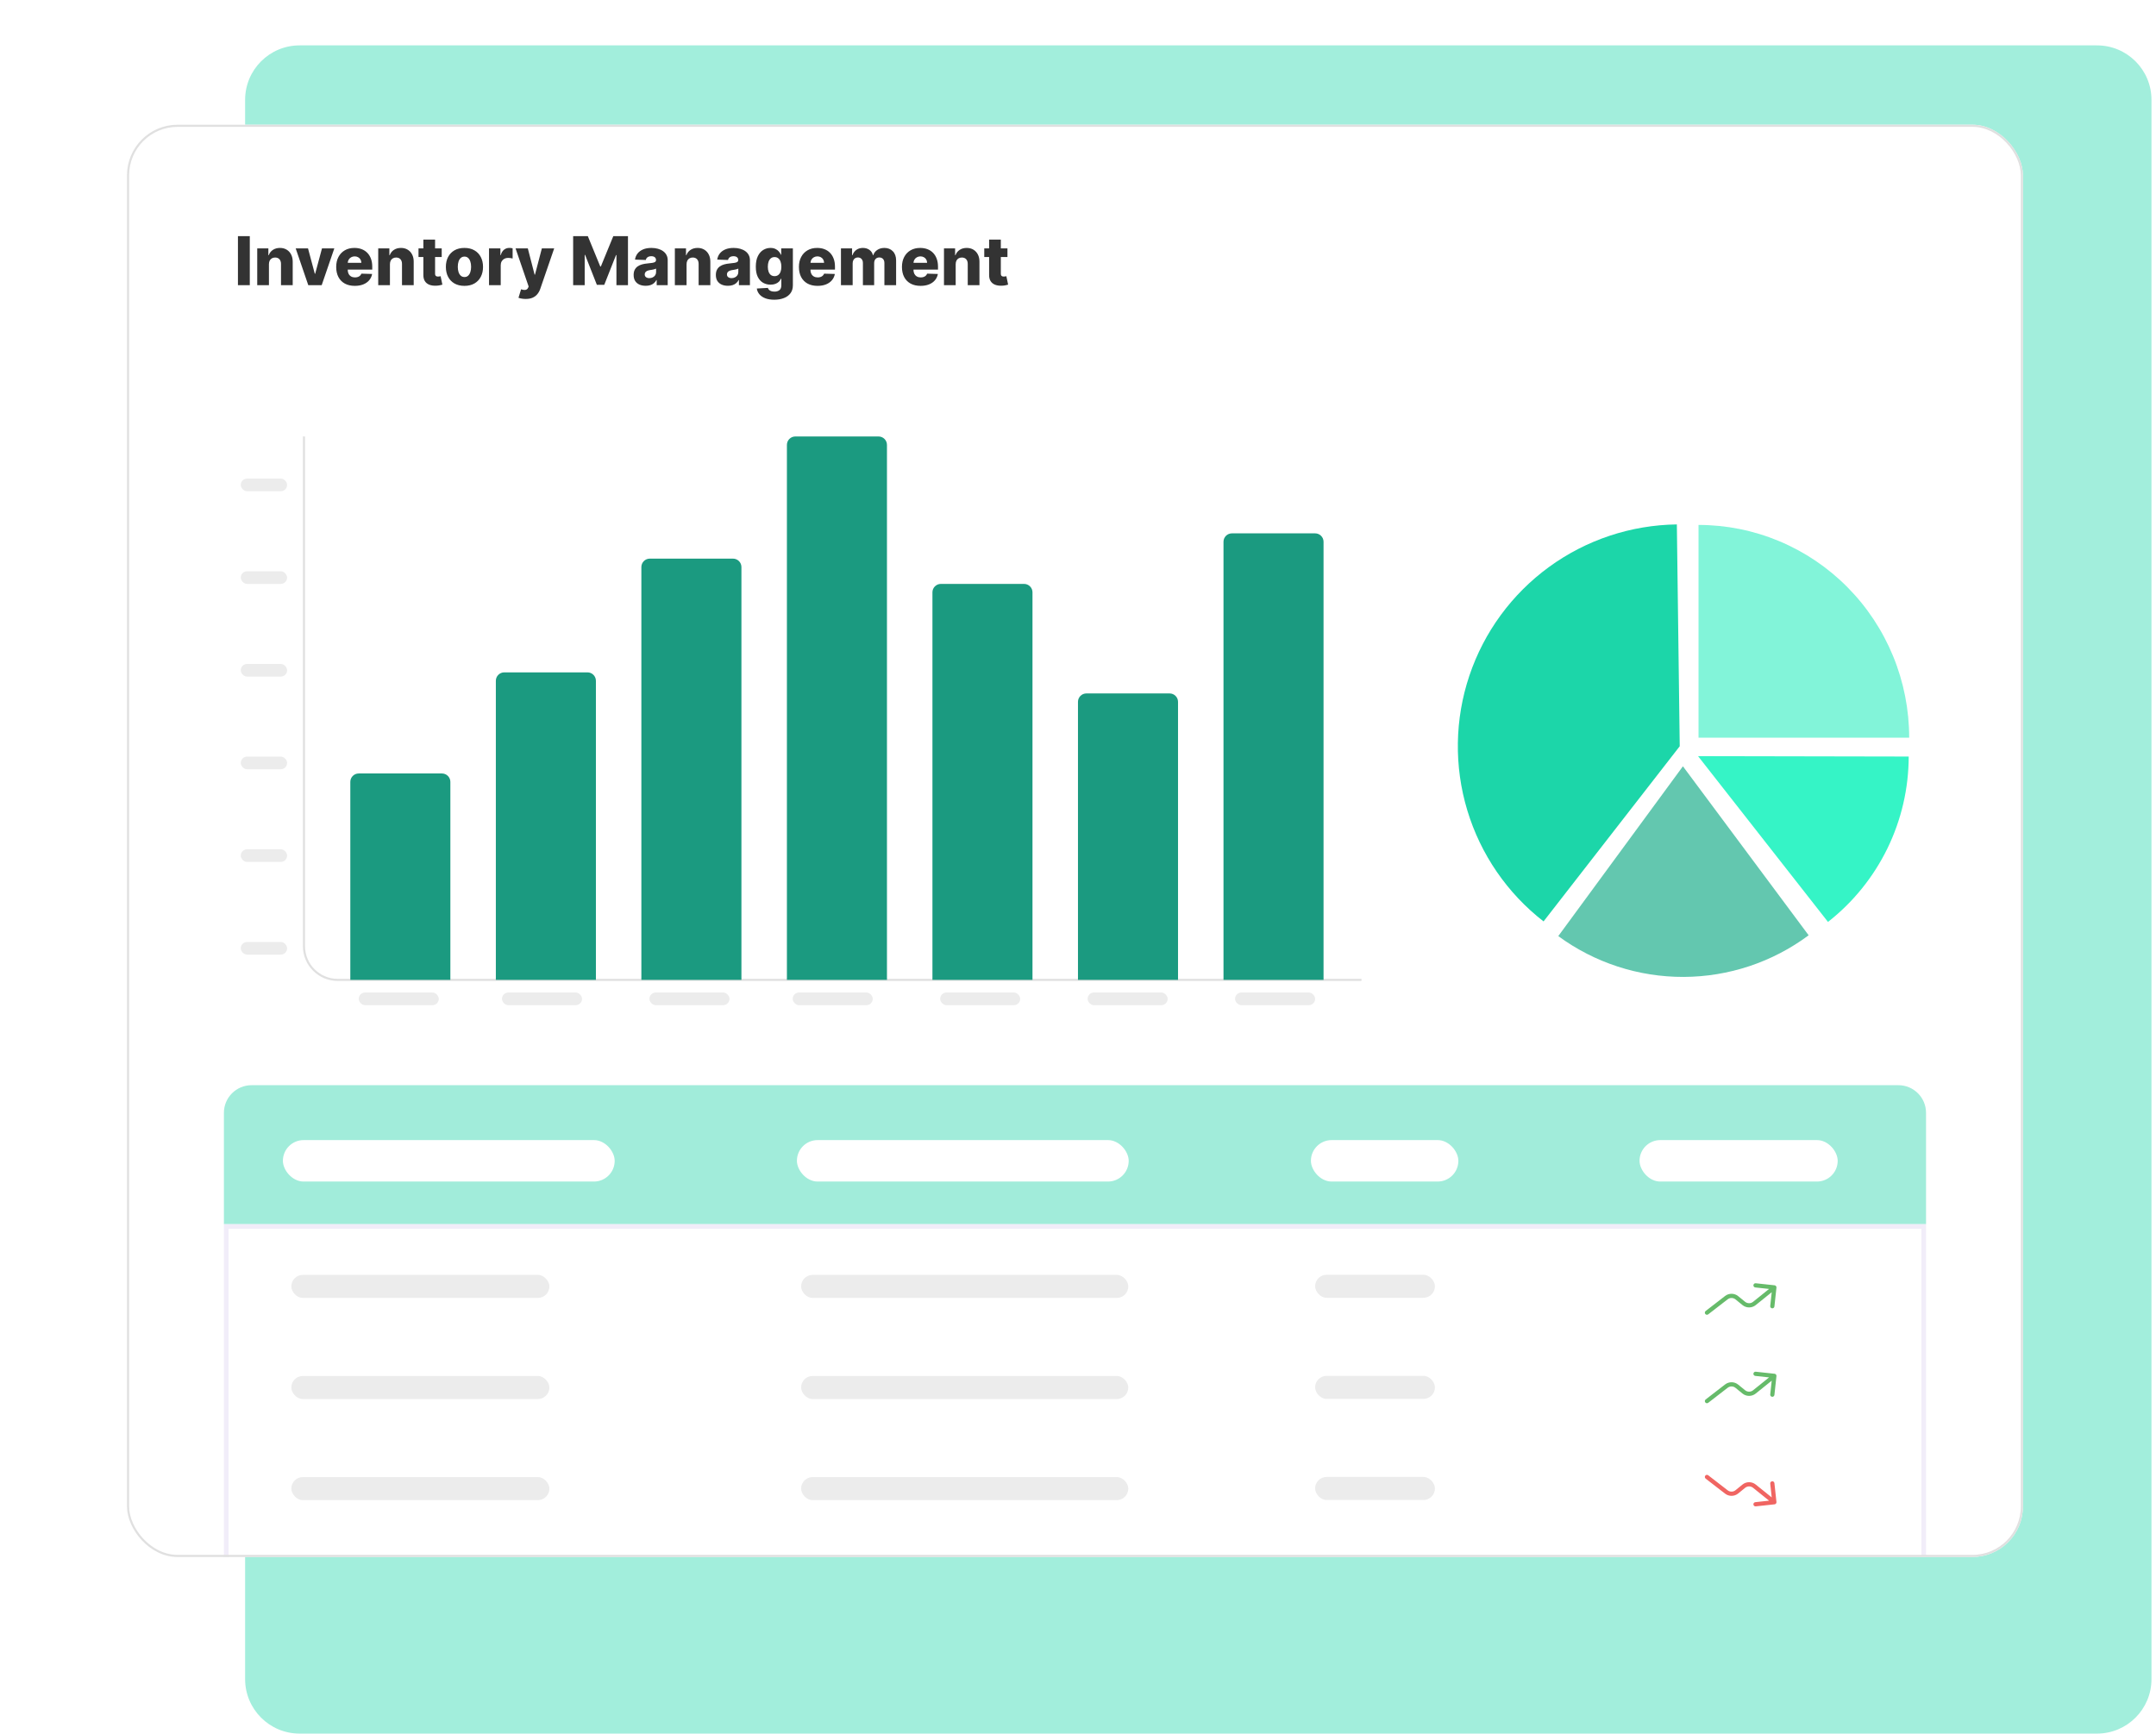 <svg width="475" height="382" viewBox="0 0 475 382" fill="none" xmlns="http://www.w3.org/2000/svg">
<path d="M54.003 22C54.003 15.373 59.376 10 66.003 10L462.003 10C468.631 10 474.003 15.373 474.003 22V370C474.003 376.627 468.631 382 462.003 382H66.003C59.376 382 54.003 376.627 54.003 370V22Z" fill="#A2EEDC"/>
<g filter="url(#filter0_d_1_3016)">
<g clip-path="url(#clip0_1_3016)">
<rect x="27.982" y="38" width="417.702" height="315.597" rx="11.139" fill="white"/>
<path d="M55.033 62.548V73.349H52.422V62.548H55.033ZM59.251 68.729V73.349H56.672V65.248H59.124V66.736H59.214C59.393 66.24 59.699 65.851 60.132 65.57C60.564 65.285 61.079 65.143 61.677 65.143C62.246 65.143 62.74 65.271 63.159 65.528C63.581 65.781 63.908 66.136 64.14 66.593C64.375 67.047 64.491 67.578 64.488 68.186V73.349H61.909V68.692C61.912 68.242 61.798 67.891 61.566 67.637C61.337 67.384 61.019 67.258 60.611 67.258C60.341 67.258 60.102 67.317 59.894 67.437C59.69 67.553 59.532 67.72 59.419 67.938C59.31 68.156 59.254 68.42 59.251 68.729ZM73.653 65.248L70.873 73.349H67.92L65.146 65.248H67.862L69.354 70.828H69.439L70.937 65.248H73.653ZM78.167 73.502C77.32 73.502 76.589 73.335 75.973 73.001C75.362 72.663 74.89 72.184 74.56 71.561C74.233 70.935 74.069 70.192 74.069 69.33C74.069 68.493 74.235 67.762 74.565 67.136C74.896 66.507 75.362 66.018 75.963 65.67C76.564 65.319 77.272 65.143 78.088 65.143C78.665 65.143 79.192 65.232 79.67 65.412C80.149 65.591 80.562 65.856 80.91 66.208C81.258 66.56 81.529 66.994 81.722 67.511C81.915 68.024 82.012 68.613 82.012 69.278V69.921H74.971V68.423H79.612C79.609 68.149 79.544 67.905 79.417 67.69C79.291 67.476 79.117 67.309 78.895 67.189C78.677 67.066 78.426 67.004 78.141 67.004C77.853 67.004 77.594 67.07 77.366 67.2C77.137 67.326 76.956 67.5 76.822 67.722C76.689 67.94 76.618 68.188 76.612 68.465V69.99C76.612 70.32 76.677 70.61 76.807 70.86C76.937 71.106 77.121 71.297 77.36 71.435C77.6 71.572 77.884 71.64 78.215 71.64C78.443 71.64 78.651 71.609 78.837 71.545C79.023 71.482 79.183 71.389 79.317 71.266C79.451 71.143 79.551 70.992 79.618 70.812L81.986 70.881C81.887 71.412 81.671 71.874 81.337 72.268C81.007 72.658 80.572 72.962 80.034 73.18C79.496 73.395 78.874 73.502 78.167 73.502ZM85.908 68.729V73.349H83.329V65.248H85.782V66.736H85.871C86.051 66.24 86.356 65.851 86.789 65.57C87.222 65.285 87.737 65.143 88.334 65.143C88.904 65.143 89.398 65.271 89.816 65.528C90.238 65.781 90.565 66.136 90.797 66.593C91.033 67.047 91.149 67.578 91.145 68.186V73.349H88.566V68.692C88.57 68.242 88.456 67.891 88.224 67.637C87.995 67.384 87.677 67.258 87.269 67.258C86.998 67.258 86.759 67.317 86.552 67.437C86.348 67.553 86.189 67.72 86.077 67.938C85.968 68.156 85.912 68.42 85.908 68.729ZM97.315 65.248V67.147H92.204V65.248H97.315ZM93.275 63.307H95.854V70.802C95.854 70.96 95.878 71.088 95.928 71.187C95.98 71.282 96.056 71.35 96.154 71.392C96.253 71.431 96.371 71.451 96.508 71.451C96.606 71.451 96.71 71.442 96.819 71.424C96.931 71.403 97.016 71.385 97.072 71.371L97.462 73.233C97.339 73.268 97.165 73.312 96.94 73.365C96.719 73.418 96.453 73.451 96.144 73.465C95.539 73.493 95.02 73.423 94.588 73.254C94.159 73.082 93.83 72.815 93.602 72.453C93.377 72.09 93.268 71.635 93.275 71.087V63.307ZM102.325 73.502C101.474 73.502 100.743 73.328 100.131 72.98C99.523 72.628 99.053 72.14 98.723 71.514C98.396 70.884 98.232 70.155 98.232 69.325C98.232 68.492 98.396 67.762 98.723 67.136C99.053 66.507 99.523 66.018 100.131 65.67C100.743 65.319 101.474 65.143 102.325 65.143C103.176 65.143 103.905 65.319 104.514 65.67C105.125 66.018 105.595 66.507 105.922 67.136C106.252 67.762 106.418 68.492 106.418 69.325C106.418 70.155 106.252 70.884 105.922 71.514C105.595 72.14 105.125 72.628 104.514 72.98C103.905 73.328 103.176 73.502 102.325 73.502ZM102.341 71.556C102.65 71.556 102.912 71.461 103.127 71.271C103.341 71.081 103.505 70.818 103.617 70.48C103.733 70.142 103.791 69.752 103.791 69.309C103.791 68.859 103.733 68.465 103.617 68.128C103.505 67.79 103.341 67.527 103.127 67.337C102.912 67.147 102.65 67.052 102.341 67.052C102.021 67.052 101.75 67.147 101.529 67.337C101.311 67.527 101.144 67.79 101.028 68.128C100.915 68.465 100.859 68.859 100.859 69.309C100.859 69.752 100.915 70.142 101.028 70.48C101.144 70.818 101.311 71.081 101.529 71.271C101.75 71.461 102.021 71.556 102.341 71.556ZM107.739 73.349V65.248H110.244V66.725H110.328C110.476 66.191 110.717 65.793 111.051 65.533C111.385 65.269 111.773 65.138 112.216 65.138C112.336 65.138 112.459 65.146 112.586 65.164C112.712 65.178 112.83 65.201 112.939 65.232V67.474C112.816 67.432 112.654 67.398 112.454 67.374C112.257 67.349 112.081 67.337 111.926 67.337C111.62 67.337 111.344 67.405 111.098 67.542C110.856 67.676 110.664 67.864 110.523 68.107C110.386 68.346 110.318 68.627 110.318 68.951V73.349H107.739ZM115.813 76.387C115.504 76.387 115.212 76.362 114.938 76.313C114.663 76.267 114.428 76.206 114.231 76.129L114.801 74.256C115.054 74.341 115.282 74.39 115.486 74.404C115.694 74.418 115.871 74.385 116.019 74.304C116.17 74.226 116.286 74.088 116.367 73.887L116.467 73.644L113.588 65.248H116.288L117.78 71.029H117.865L119.378 65.248H122.095L119.041 74.124C118.893 74.567 118.684 74.958 118.413 75.295C118.146 75.636 117.8 75.903 117.374 76.097C116.952 76.29 116.432 76.387 115.813 76.387ZM126.274 62.548H129.507L132.25 69.235H132.376L135.119 62.548H138.352V73.349H135.81V66.714H135.72L133.125 73.281H131.501L128.906 66.677H128.816V73.349H126.274V62.548ZM142.264 73.486C141.747 73.486 141.288 73.4 140.887 73.228C140.49 73.052 140.175 72.788 139.943 72.437C139.715 72.082 139.6 71.637 139.6 71.102C139.6 70.652 139.679 70.273 139.838 69.963C139.996 69.654 140.214 69.402 140.492 69.209C140.769 69.016 141.089 68.87 141.452 68.771C141.814 68.669 142.2 68.601 142.612 68.566C143.072 68.523 143.443 68.479 143.725 68.434C144.006 68.385 144.21 68.316 144.336 68.228C144.467 68.137 144.532 68.008 144.532 67.843V67.817C144.532 67.546 144.438 67.337 144.252 67.189C144.066 67.041 143.814 66.968 143.498 66.968C143.157 66.968 142.883 67.041 142.675 67.189C142.468 67.337 142.336 67.541 142.28 67.801L139.901 67.716C139.971 67.224 140.152 66.785 140.444 66.398C140.74 66.008 141.144 65.702 141.657 65.48C142.174 65.255 142.795 65.143 143.519 65.143C144.036 65.143 144.512 65.204 144.948 65.327C145.384 65.447 145.764 65.623 146.087 65.855C146.411 66.083 146.661 66.365 146.836 66.699C147.016 67.033 147.105 67.414 147.105 67.843V73.349H144.679V72.221H144.616C144.472 72.495 144.287 72.727 144.062 72.917C143.841 73.106 143.579 73.249 143.276 73.344C142.977 73.439 142.64 73.486 142.264 73.486ZM143.06 71.799C143.338 71.799 143.588 71.742 143.809 71.63C144.034 71.517 144.213 71.363 144.347 71.166C144.481 70.965 144.547 70.733 144.547 70.469V69.7C144.474 69.738 144.384 69.773 144.278 69.805C144.176 69.837 144.064 69.867 143.941 69.895C143.818 69.923 143.691 69.947 143.561 69.969C143.431 69.99 143.306 70.009 143.187 70.026C142.944 70.065 142.737 70.125 142.564 70.206C142.396 70.287 142.265 70.392 142.174 70.522C142.086 70.649 142.042 70.8 142.042 70.976C142.042 71.243 142.137 71.447 142.327 71.588C142.52 71.728 142.765 71.799 143.06 71.799ZM151.261 68.729V73.349H148.682V65.248H151.135V66.736H151.224C151.404 66.24 151.709 65.851 152.142 65.57C152.574 65.285 153.09 65.143 153.687 65.143C154.257 65.143 154.751 65.271 155.169 65.528C155.591 65.781 155.918 66.136 156.15 66.593C156.386 67.047 156.502 67.578 156.498 68.186V73.349H153.919V68.692C153.923 68.242 153.809 67.891 153.576 67.637C153.348 67.384 153.03 67.258 152.622 67.258C152.351 67.258 152.112 67.317 151.905 67.437C151.701 67.553 151.542 67.72 151.43 67.938C151.321 68.156 151.265 68.42 151.261 68.729ZM160.379 73.486C159.862 73.486 159.403 73.4 159.002 73.228C158.605 73.052 158.29 72.788 158.058 72.437C157.83 72.082 157.715 71.637 157.715 71.102C157.715 70.652 157.794 70.273 157.953 69.963C158.111 69.654 158.329 69.402 158.607 69.209C158.884 69.016 159.204 68.87 159.566 68.771C159.929 68.669 160.315 68.601 160.727 68.566C161.187 68.523 161.558 68.479 161.84 68.434C162.121 68.385 162.325 68.316 162.451 68.228C162.581 68.137 162.646 68.008 162.646 67.843V67.817C162.646 67.546 162.553 67.337 162.367 67.189C162.181 67.041 161.929 66.968 161.613 66.968C161.272 66.968 160.997 67.041 160.79 67.189C160.583 67.337 160.451 67.541 160.394 67.801L158.016 67.716C158.086 67.224 158.267 66.785 158.559 66.398C158.854 66.008 159.259 65.702 159.772 65.48C160.289 65.255 160.91 65.143 161.634 65.143C162.151 65.143 162.627 65.204 163.063 65.327C163.499 65.447 163.879 65.623 164.202 65.855C164.526 66.083 164.775 66.365 164.951 66.699C165.131 67.033 165.22 67.414 165.22 67.843V73.349H162.794V72.221H162.731C162.587 72.495 162.402 72.727 162.177 72.917C161.956 73.106 161.694 73.249 161.391 73.344C161.092 73.439 160.755 73.486 160.379 73.486ZM161.175 71.799C161.453 71.799 161.702 71.742 161.924 71.63C162.149 71.517 162.328 71.363 162.462 71.166C162.595 70.965 162.662 70.733 162.662 70.469V69.7C162.588 69.738 162.499 69.773 162.393 69.805C162.291 69.837 162.179 69.867 162.056 69.895C161.933 69.923 161.806 69.947 161.676 69.969C161.546 69.99 161.421 70.009 161.302 70.026C161.059 70.065 160.852 70.125 160.679 70.206C160.511 70.287 160.38 70.392 160.289 70.522C160.201 70.649 160.157 70.8 160.157 70.976C160.157 71.243 160.252 71.447 160.442 71.588C160.635 71.728 160.88 71.799 161.175 71.799ZM170.573 76.556C169.803 76.556 169.144 76.448 168.596 76.234C168.047 76.019 167.616 75.726 167.303 75.353C166.991 74.981 166.802 74.559 166.739 74.088L169.181 73.95C169.227 74.116 169.311 74.26 169.434 74.383C169.561 74.506 169.724 74.601 169.925 74.668C170.129 74.734 170.368 74.768 170.642 74.768C171.074 74.768 171.431 74.662 171.713 74.451C171.997 74.244 172.14 73.88 172.14 73.36V71.936H172.05C171.948 72.185 171.793 72.409 171.586 72.606C171.378 72.802 171.12 72.957 170.811 73.07C170.505 73.182 170.153 73.238 169.756 73.238C169.165 73.238 168.624 73.101 168.131 72.827C167.643 72.549 167.251 72.12 166.955 71.54C166.664 70.957 166.518 70.206 166.518 69.288C166.518 68.342 166.669 67.564 166.971 66.952C167.274 66.336 167.669 65.881 168.158 65.586C168.65 65.29 169.179 65.143 169.745 65.143C170.171 65.143 170.535 65.217 170.837 65.364C171.143 65.508 171.394 65.695 171.591 65.923C171.788 66.152 171.938 66.389 172.04 66.635H172.113V65.248H174.682V73.381C174.682 74.066 174.509 74.645 174.165 75.116C173.82 75.587 173.339 75.944 172.72 76.186C172.101 76.433 171.386 76.556 170.573 76.556ZM170.652 71.361C170.965 71.361 171.233 71.278 171.454 71.113C171.676 70.948 171.846 70.71 171.966 70.401C172.085 70.091 172.145 69.721 172.145 69.288C172.145 68.849 172.085 68.471 171.966 68.154C171.85 67.834 171.679 67.588 171.454 67.416C171.233 67.244 170.965 67.157 170.652 67.157C170.332 67.157 170.062 67.245 169.84 67.421C169.619 67.597 169.45 67.845 169.334 68.165C169.221 68.481 169.165 68.856 169.165 69.288C169.165 69.721 169.223 70.091 169.339 70.401C169.455 70.71 169.622 70.948 169.84 71.113C170.062 71.278 170.332 71.361 170.652 71.361ZM180.113 73.502C179.265 73.502 178.534 73.335 177.919 73.001C177.307 72.663 176.836 72.184 176.505 71.561C176.178 70.935 176.015 70.192 176.015 69.33C176.015 68.493 176.18 67.762 176.511 67.136C176.841 66.507 177.307 66.018 177.908 65.67C178.509 65.319 179.218 65.143 180.034 65.143C180.61 65.143 181.138 65.232 181.616 65.412C182.094 65.591 182.507 65.856 182.855 66.208C183.203 66.56 183.474 66.994 183.667 67.511C183.861 68.024 183.957 68.613 183.957 69.278V69.921H176.917V68.423H181.558C181.554 68.149 181.489 67.905 181.363 67.69C181.236 67.476 181.062 67.309 180.841 67.189C180.623 67.066 180.371 67.004 180.086 67.004C179.798 67.004 179.54 67.07 179.311 67.2C179.083 67.326 178.901 67.5 178.768 67.722C178.634 67.94 178.564 68.188 178.557 68.465V69.99C178.557 70.32 178.622 70.61 178.752 70.86C178.882 71.106 179.067 71.297 179.306 71.435C179.545 71.572 179.83 71.64 180.16 71.64C180.389 71.64 180.596 71.609 180.782 71.545C180.969 71.482 181.129 71.389 181.262 71.266C181.396 71.143 181.496 70.992 181.563 70.812L183.931 70.881C183.833 71.412 183.616 71.874 183.282 72.268C182.952 72.658 182.518 72.962 181.98 73.18C181.442 73.395 180.819 73.502 180.113 73.502ZM185.275 73.349V65.248H187.727V66.736H187.817C187.985 66.243 188.27 65.855 188.671 65.57C189.072 65.285 189.55 65.143 190.106 65.143C190.668 65.143 191.15 65.287 191.551 65.575C191.952 65.864 192.206 66.25 192.315 66.736H192.4C192.551 66.254 192.846 65.869 193.286 65.581C193.725 65.289 194.244 65.143 194.842 65.143C195.608 65.143 196.231 65.389 196.709 65.881C197.187 66.37 197.426 67.041 197.426 67.896V73.349H194.847V68.487C194.847 68.082 194.743 67.775 194.536 67.564C194.328 67.349 194.059 67.242 193.729 67.242C193.374 67.242 193.094 67.358 192.89 67.59C192.69 67.818 192.59 68.126 192.59 68.513V73.349H190.111V68.46C190.111 68.084 190.009 67.787 189.805 67.569C189.601 67.351 189.332 67.242 188.998 67.242C188.773 67.242 188.574 67.296 188.402 67.405C188.23 67.511 188.094 67.662 187.996 67.859C187.901 68.056 187.854 68.288 187.854 68.555V73.349H185.275ZM202.811 73.502C201.963 73.502 201.232 73.335 200.617 73.001C200.005 72.663 199.534 72.184 199.203 71.561C198.876 70.935 198.713 70.192 198.713 69.33C198.713 68.493 198.878 67.762 199.209 67.136C199.539 66.507 200.005 66.018 200.606 65.67C201.207 65.319 201.916 65.143 202.732 65.143C203.308 65.143 203.836 65.232 204.314 65.412C204.792 65.591 205.205 65.856 205.553 66.208C205.901 66.56 206.172 66.994 206.365 67.511C206.559 68.024 206.655 68.613 206.655 69.278V69.921H199.615V68.423H204.256C204.252 68.149 204.187 67.905 204.061 67.69C203.934 67.476 203.76 67.309 203.539 67.189C203.321 67.066 203.069 67.004 202.784 67.004C202.496 67.004 202.238 67.07 202.009 67.2C201.781 67.326 201.599 67.5 201.466 67.722C201.332 67.94 201.262 68.188 201.255 68.465V69.99C201.255 70.32 201.32 70.61 201.45 70.86C201.58 71.106 201.765 71.297 202.004 71.435C202.243 71.572 202.528 71.64 202.858 71.64C203.087 71.64 203.294 71.609 203.481 71.545C203.667 71.482 203.827 71.389 203.96 71.266C204.094 71.143 204.194 70.992 204.261 70.812L206.629 70.881C206.531 71.412 206.314 71.874 205.98 72.268C205.65 72.658 205.216 72.962 204.678 73.18C204.14 73.395 203.517 73.502 202.811 73.502ZM210.552 68.729V73.349H207.973V65.248H210.425V66.736H210.515C210.694 66.24 211 65.851 211.432 65.57C211.865 65.285 212.38 65.143 212.978 65.143C213.547 65.143 214.041 65.271 214.46 65.528C214.882 65.781 215.209 66.136 215.441 66.593C215.676 67.047 215.792 67.578 215.789 68.186V73.349H213.21V68.692C213.213 68.242 213.099 67.891 212.867 67.637C212.638 67.384 212.32 67.258 211.912 67.258C211.642 67.258 211.403 67.317 211.195 67.437C210.991 67.553 210.833 67.72 210.72 67.938C210.611 68.156 210.555 68.42 210.552 68.729ZM221.958 65.248V67.147H216.848V65.248H221.958ZM217.918 63.307H220.497V70.802C220.497 70.96 220.522 71.088 220.571 71.187C220.624 71.282 220.699 71.35 220.798 71.392C220.896 71.431 221.014 71.451 221.151 71.451C221.25 71.451 221.353 71.442 221.462 71.424C221.575 71.403 221.659 71.385 221.715 71.371L222.106 73.233C221.983 73.268 221.809 73.312 221.584 73.365C221.362 73.418 221.097 73.451 220.787 73.465C220.182 73.493 219.664 73.423 219.231 73.254C218.802 73.082 218.474 72.815 218.245 72.453C218.02 72.09 217.911 71.635 217.918 71.087V63.307Z" fill="#333333"/>
<path d="M66.968 106.689V219.004C66.968 223.105 70.292 226.43 74.394 226.43H299.953" stroke="#E0E0E0" stroke-width="0.464"/>
<path d="M77.179 182.803C77.179 181.778 78.01 180.947 79.035 180.947H97.365C98.391 180.947 99.222 181.778 99.222 182.803V226.43H77.179V182.803Z" fill="#1B9A80"/>
<path d="M109.243 160.526C109.243 159.501 110.074 158.669 111.099 158.669H129.43C130.455 158.669 131.286 159.501 131.286 160.526V226.43H109.243V160.526Z" fill="#1B9A80"/>
<path d="M141.303 135.464C141.303 134.438 142.135 133.607 143.16 133.607H161.49C162.516 133.607 163.347 134.438 163.347 135.464V226.43H141.303V135.464Z" fill="#1B9A80"/>
<path d="M173.368 108.545C173.368 107.52 174.199 106.689 175.224 106.689H193.554C194.58 106.689 195.411 107.52 195.411 108.545V226.43H173.368V108.545Z" fill="#1B9A80"/>
<path d="M205.43 141.033C205.43 140.008 206.261 139.177 207.286 139.177H225.617C226.642 139.177 227.473 140.008 227.473 141.033V226.43H205.43V141.033Z" fill="#1B9A80"/>
<path d="M237.494 165.167C237.494 164.142 238.325 163.311 239.351 163.311H257.681C258.706 163.311 259.537 164.142 259.537 165.167V226.43H237.494V165.167Z" fill="#1B9A80"/>
<path d="M269.555 129.894C269.555 128.869 270.386 128.038 271.411 128.038H289.741C290.767 128.038 291.598 128.869 291.598 129.894V226.43H269.555V129.894Z" fill="#1B9A80"/>
<rect x="53.044" y="115.971" width="10.21" height="2.785" rx="1.392" fill="#ECECEC"/>
<rect x="53.044" y="136.392" width="10.21" height="2.785" rx="1.392" fill="#ECECEC"/>
<rect x="53.044" y="156.813" width="10.21" height="2.785" rx="1.392" fill="#ECECEC"/>
<rect x="53.044" y="177.234" width="10.21" height="2.785" rx="1.392" fill="#ECECEC"/>
<rect x="53.044" y="197.655" width="10.21" height="2.785" rx="1.392" fill="#ECECEC"/>
<rect x="53.044" y="218.076" width="10.21" height="2.785" rx="1.392" fill="#ECECEC"/>
<rect x="79.035" y="229.215" width="17.636" height="2.785" rx="1.392" fill="#ECECEC"/>
<rect x="110.595" y="229.215" width="17.636" height="2.785" rx="1.392" fill="#ECECEC"/>
<rect x="143.083" y="229.215" width="17.636" height="2.785" rx="1.392" fill="#ECECEC"/>
<rect x="174.643" y="229.215" width="17.636" height="2.785" rx="1.392" fill="#ECECEC"/>
<rect x="207.13" y="229.215" width="17.636" height="2.785" rx="1.392" fill="#ECECEC"/>
<rect x="239.619" y="229.215" width="17.636" height="2.785" rx="1.392" fill="#ECECEC"/>
<rect x="272.106" y="229.215" width="17.636" height="2.785" rx="1.392" fill="#ECECEC"/>
<path d="M420.622 173.057C420.622 166.901 419.422 160.806 417.09 155.118C414.757 149.431 411.339 144.264 407.029 139.911C402.719 135.558 397.603 132.105 391.972 129.75C386.341 127.394 380.306 126.181 374.211 126.181L374.211 173.057H420.622Z" fill="#82F4D9"/>
<path d="M402.735 213.66C408.263 209.327 412.736 203.796 415.817 197.484C418.897 191.172 420.505 184.242 420.518 177.218L374.107 177.129L402.735 213.66Z" fill="#35F4C6"/>
<path d="M343.314 216.782C351.318 222.656 360.995 225.809 370.924 225.777C380.852 225.744 390.508 222.529 398.474 216.604L370.774 179.365L343.314 216.782Z" fill="#63C7AF"/>
<path d="M369.437 126.069C359.304 126.2 349.462 129.477 341.272 135.447C333.083 141.417 326.952 149.785 323.726 159.392C320.501 168.999 320.341 179.372 323.269 189.074C326.196 198.776 332.067 207.329 340.069 213.548L370.07 174.951L369.437 126.069Z" fill="#1CD6A9"/>
<g clip-path="url(#clip1_1_3016)">
<path d="M49.331 255.727C49.331 252.363 52.059 249.636 55.423 249.636H418.244C421.608 249.636 424.335 252.363 424.335 255.727V280.267H49.331V255.727Z" fill="#A1ECDA"/>
<rect x="62.326" y="261.732" width="73.098" height="9.137" rx="4.569" fill="white"/>
<rect x="175.57" y="261.732" width="73.098" height="9.137" rx="4.569" fill="white"/>
<rect x="288.813" y="261.732" width="32.488" height="9.137" rx="4.569" fill="white"/>
<rect x="361.215" y="261.732" width="43.656" height="9.137" rx="4.569" fill="white"/>
<rect x="64.184" y="291.435" width="56.854" height="5.076" rx="2.538" fill="#ECECEC"/>
<rect x="64.184" y="313.713" width="56.854" height="5.076" rx="2.538" fill="#ECECEC"/>
<rect x="64.184" y="335.99" width="56.854" height="5.076" rx="2.538" fill="#ECECEC"/>
<rect x="176.498" y="291.435" width="72.083" height="5.076" rx="2.538" fill="#ECECEC"/>
<rect x="176.498" y="313.713" width="72.083" height="5.076" rx="2.538" fill="#ECECEC"/>
<rect x="176.498" y="335.99" width="72.083" height="5.076" rx="2.538" fill="#ECECEC"/>
<rect x="289.742" y="291.406" width="26.396" height="5.076" rx="2.538" fill="#ECECEC"/>
<rect x="289.742" y="313.684" width="26.396" height="5.076" rx="2.538" fill="#ECECEC"/>
<rect x="289.742" y="335.961" width="26.396" height="5.076" rx="2.538" fill="#ECECEC"/>
<path d="M375.783 299.393C375.581 299.55 375.543 299.841 375.7 300.044C375.857 300.247 376.149 300.284 376.351 300.127L375.783 299.393ZM391.38 294.241C391.408 293.986 391.224 293.757 390.969 293.729L386.816 293.281C386.561 293.253 386.332 293.437 386.305 293.692C386.277 293.947 386.461 294.176 386.716 294.203L390.408 294.602L390.009 298.294C389.981 298.549 390.165 298.778 390.42 298.805C390.675 298.833 390.904 298.648 390.931 298.394L391.38 294.241ZM380.348 296.451L380.064 296.083L380.348 296.451ZM376.351 300.127L380.631 296.818L380.064 296.083L375.783 299.393L376.351 300.127ZM382.362 296.839L383.891 298.084L384.477 297.365L382.948 296.12L382.362 296.839ZM386.811 298.093L391.21 294.552L390.628 293.829L386.229 297.37L386.811 298.093ZM383.891 298.084C384.741 298.776 385.958 298.78 386.811 298.093L386.229 297.37C385.717 297.782 384.987 297.78 384.477 297.365L383.891 298.084ZM380.631 296.818C381.143 296.422 381.861 296.431 382.362 296.839L382.948 296.12C382.112 295.439 380.917 295.424 380.064 296.083L380.631 296.818Z" fill="#66BB6A"/>
<path d="M375.783 318.886C375.581 319.043 375.543 319.334 375.7 319.537C375.857 319.74 376.149 319.777 376.351 319.62L375.783 318.886ZM391.38 313.733C391.408 313.479 391.224 313.25 390.969 313.222L386.816 312.773C386.561 312.746 386.332 312.93 386.305 313.185C386.277 313.44 386.461 313.669 386.716 313.696L390.408 314.095L390.009 317.787C389.981 318.041 390.165 318.27 390.42 318.298C390.675 318.325 390.904 318.141 390.931 317.886L391.38 313.733ZM380.348 315.943L380.064 315.576L380.348 315.943ZM376.351 319.62L380.631 316.31L380.064 315.576L375.783 318.886L376.351 319.62ZM382.362 316.332L383.891 317.577L384.477 316.857L382.948 315.612L382.362 316.332ZM386.811 317.585L391.21 314.045L390.628 313.322L386.229 316.862L386.811 317.585ZM383.891 317.577C384.741 318.269 385.958 318.272 386.811 317.585L386.229 316.862C385.717 317.274 384.987 317.272 384.477 316.857L383.891 317.577ZM380.631 316.31C381.143 315.914 381.861 315.924 382.362 316.332L382.948 315.612C382.112 314.931 380.917 314.916 380.064 315.576L380.631 316.31Z" fill="#66BB6A"/>
<path d="M375.783 336.328C375.581 336.172 375.543 335.88 375.7 335.677C375.857 335.474 376.149 335.437 376.351 335.594L375.783 336.328ZM391.38 341.481C391.408 341.735 391.224 341.964 390.969 341.992L386.816 342.441C386.561 342.468 386.332 342.284 386.305 342.029C386.277 341.775 386.461 341.546 386.716 341.518L390.408 341.119L390.009 337.428C389.981 337.173 390.165 336.944 390.42 336.916C390.675 336.889 390.904 337.073 390.931 337.328L391.38 341.481ZM380.348 339.271L380.064 339.638L380.348 339.271ZM376.351 335.594L380.631 338.904L380.064 339.638L375.783 336.328L376.351 335.594ZM382.362 338.882L383.891 337.637L384.477 338.357L382.948 339.602L382.362 338.882ZM386.811 337.629L391.21 341.169L390.628 341.892L386.229 338.352L386.811 337.629ZM383.891 337.637C384.741 336.945 385.958 336.942 386.811 337.629L386.229 338.352C385.717 337.94 384.987 337.942 384.477 338.357L383.891 337.637ZM380.631 338.904C381.143 339.3 381.861 339.291 382.362 338.882L382.948 339.602C382.112 340.283 380.917 340.298 380.064 339.638L380.631 338.904Z" fill="#F06562"/>
<path d="M49.839 280.775H423.827V394.845C423.827 397.929 421.327 400.429 418.244 400.429H55.423C52.339 400.429 49.839 397.929 49.839 394.845V280.775Z" stroke="#F1EDF9" stroke-width="1.015"/>
</g>
</g>
<rect x="28.214" y="38.232" width="417.238" height="315.133" rx="10.907" stroke="#E0E0E0" stroke-width="0.464"/>
</g>
<defs>
<filter id="filter0_d_1_3016" x="0.951" y="0.456" width="471.765" height="369.66" filterUnits="userSpaceOnUse" color-interpolation-filters="sRGB">
<feFlood flood-opacity="0" result="BackgroundImageFix"/>
<feColorMatrix in="SourceAlpha" type="matrix" values="0 0 0 0 0 0 0 0 0 0 0 0 0 0 0 0 0 0 127 0" result="hardAlpha"/>
<feMorphology radius="3.003" operator="dilate" in="SourceAlpha" result="effect1_dropShadow_1_3016"/>
<feOffset dy="-10.512"/>
<feGaussianBlur stdDeviation="12.014"/>
<feComposite in2="hardAlpha" operator="out"/>
<feColorMatrix type="matrix" values="0 0 0 0 0 0 0 0 0 0 0 0 0 0 0 0 0 0 0.05 0"/>
<feBlend mode="normal" in2="BackgroundImageFix" result="effect1_dropShadow_1_3016"/>
<feBlend mode="normal" in="SourceGraphic" in2="effect1_dropShadow_1_3016" result="shape"/>
</filter>
<clipPath id="clip0_1_3016">
<rect x="27.982" y="38" width="417.702" height="315.597" rx="11.139" fill="white"/>
</clipPath>
<clipPath id="clip1_1_3016">
<rect width="375.004" height="151.301" fill="white" transform="translate(49.331 249.636)"/>
</clipPath>
</defs>
</svg>
